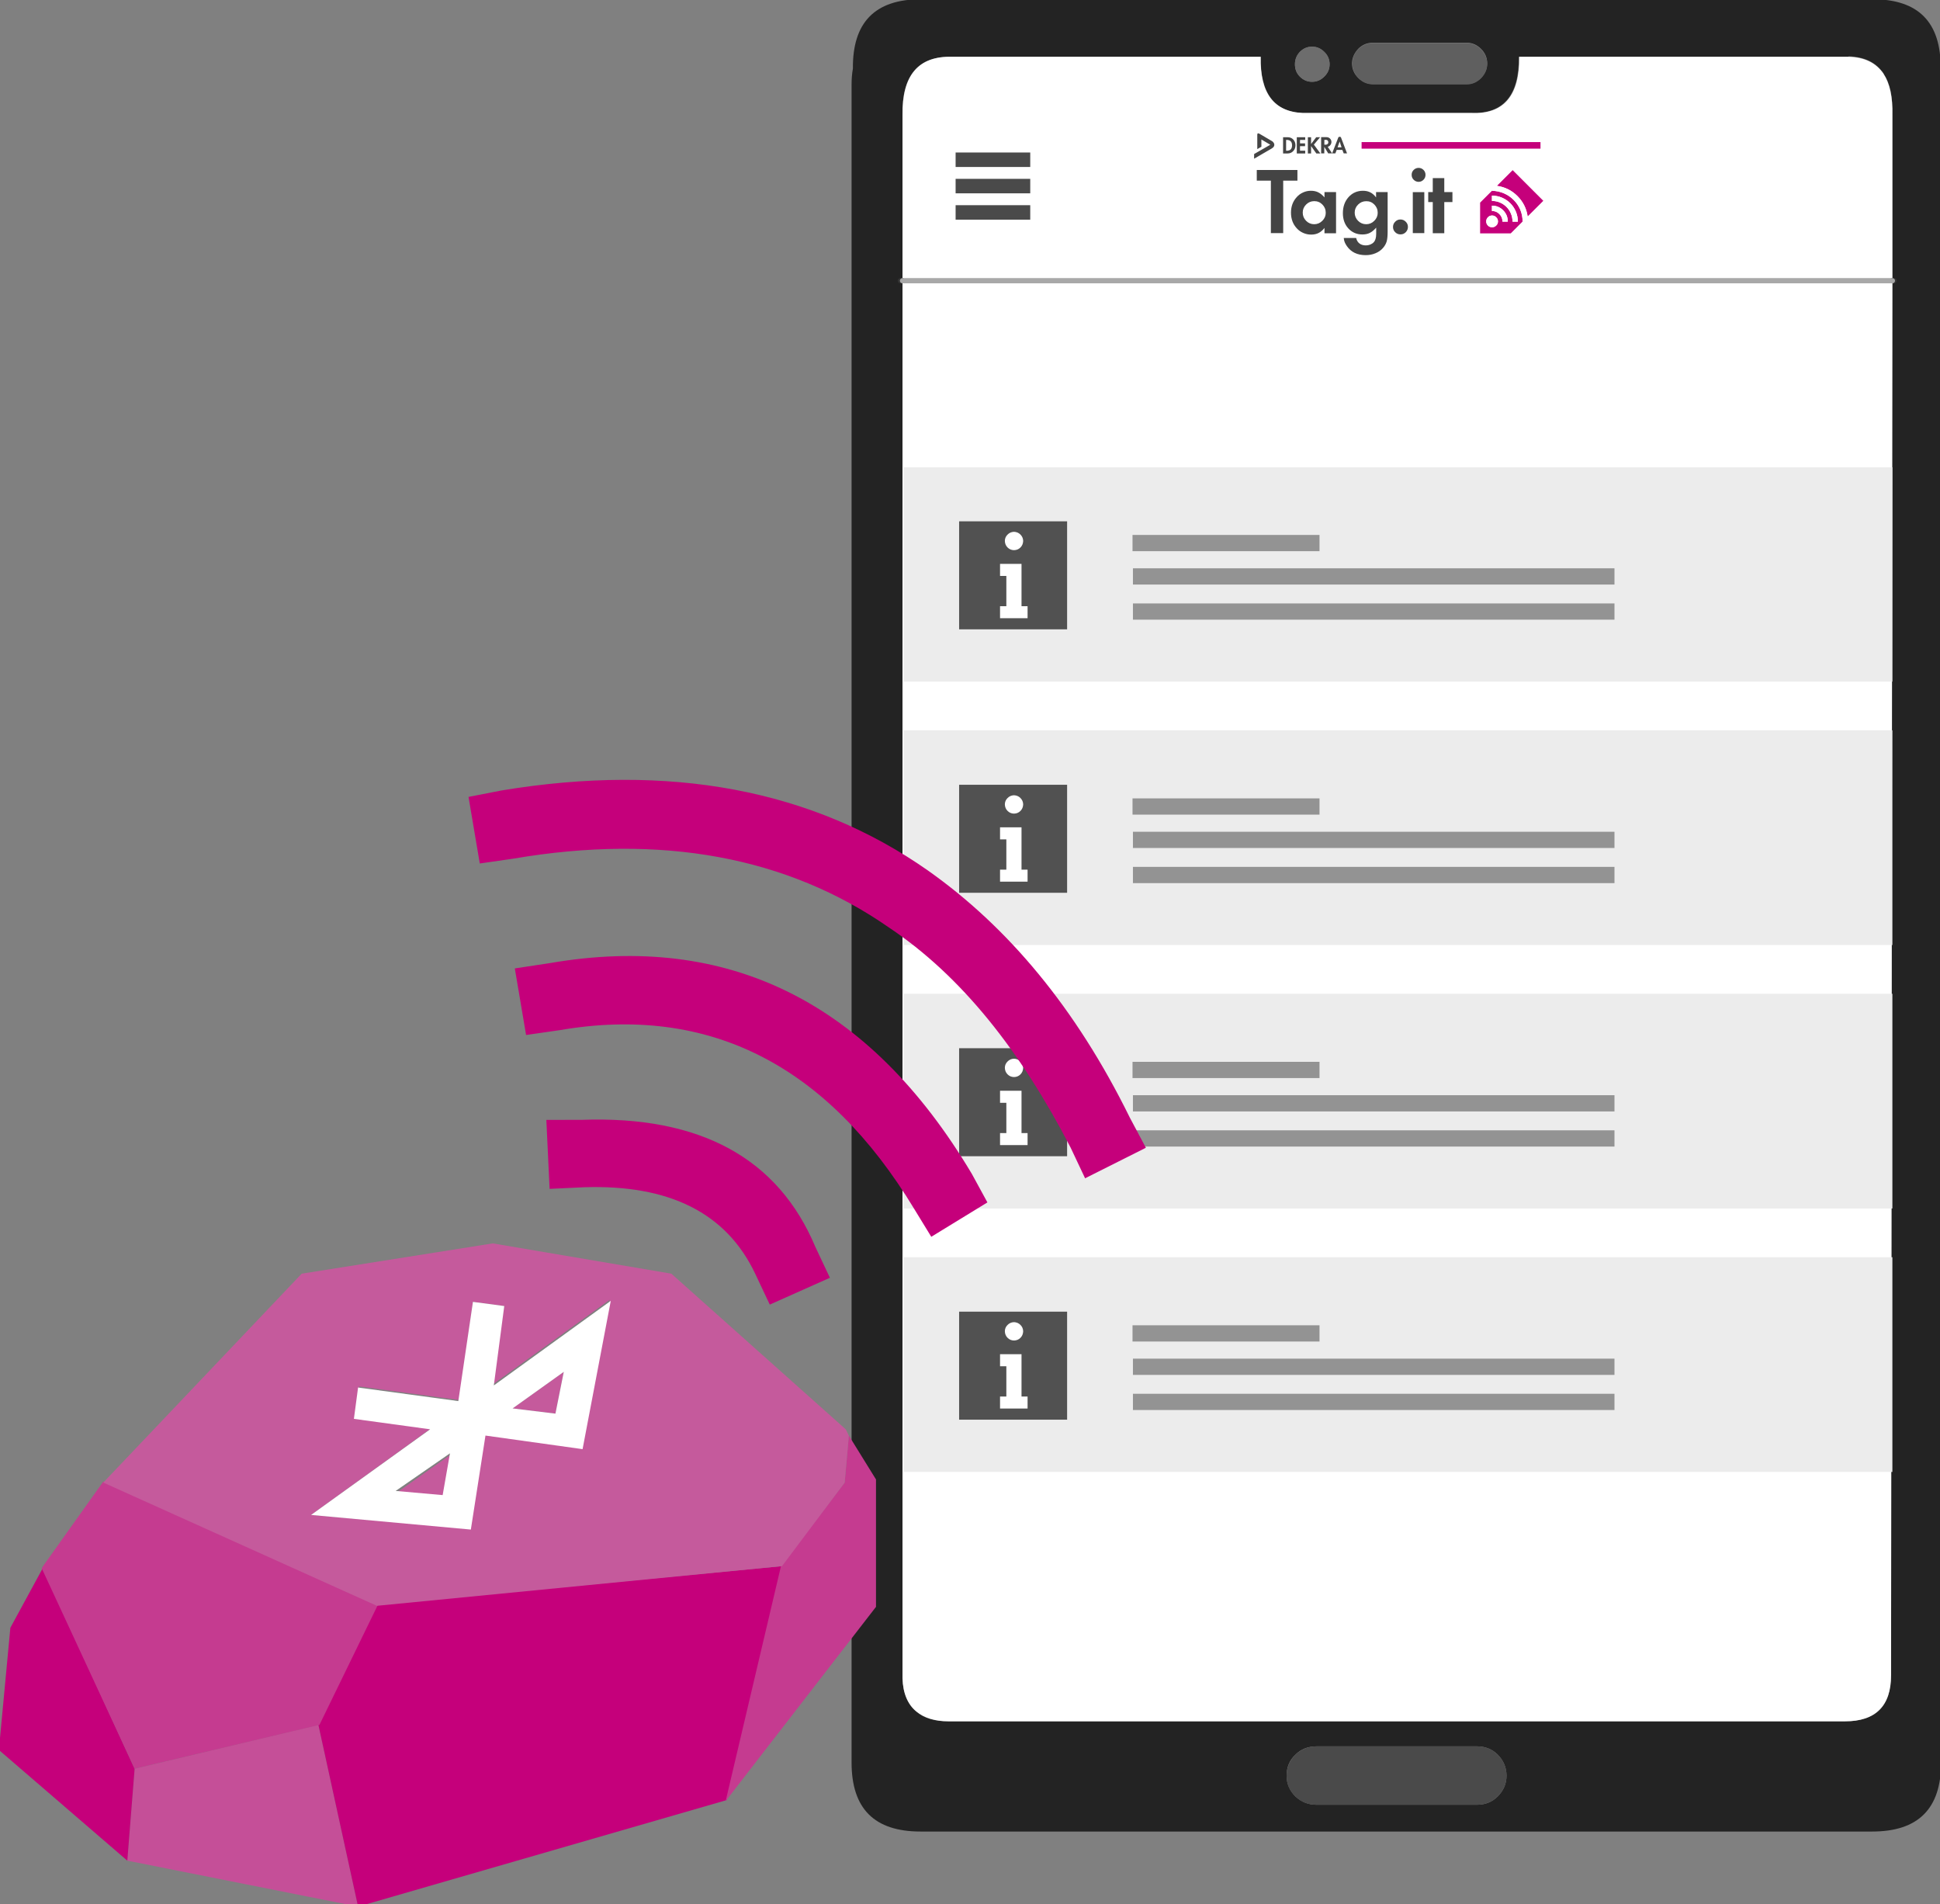 <svg width="373" height="366" viewBox="0 0 373 366" fill="none" xmlns="http://www.w3.org/2000/svg">
<rect x="0" y="0" width="373" height="366" fill="#808080" stroke="none"/>
<g clip-path="url(#clip0)">
<path d="M373.297 16.231C373.297 15.134 373.212 14.121 373.128 13.192C373.212 4.33 368.908 -0.143 360.046 -0.143H177.067C168.205 -0.143 163.9 4.33 163.985 13.192C163.816 14.121 163.731 15.134 163.731 16.231V338.808C163.731 347.67 168.12 352.058 176.982 352.058H359.961C368.823 352.058 373.212 347.67 373.212 338.808V16.231H373.297ZM261.129 14.965C260.369 14.205 259.947 13.277 259.947 12.18C259.947 11.167 260.369 10.238 261.129 9.394C261.889 8.635 262.817 8.213 263.914 8.213H282.06C283.073 8.213 284.001 8.635 284.761 9.394C285.521 10.154 285.943 11.082 285.943 12.18C285.943 13.277 285.521 14.121 284.761 14.965C284.001 15.724 283.073 16.146 282.06 16.146H263.914C262.817 16.146 261.889 15.724 261.129 14.965ZM252.267 8.972C253.195 8.972 253.955 9.31 254.63 9.985C255.305 10.66 255.643 11.504 255.643 12.348C255.643 13.277 255.305 14.036 254.63 14.712C253.955 15.387 253.195 15.724 252.267 15.724C251.339 15.724 250.579 15.387 249.904 14.712C249.229 14.036 248.975 13.277 248.975 12.348C248.975 11.42 249.313 10.66 249.904 9.985C250.579 9.31 251.339 8.972 252.267 8.972ZM284.001 335.685C285.521 335.685 286.871 336.191 287.968 337.288C289.065 338.386 289.656 339.736 289.656 341.34C289.656 342.859 289.065 344.209 287.968 345.306C286.871 346.404 285.521 346.91 284.001 346.91H253.111C251.592 346.91 250.241 346.404 249.06 345.306C247.963 344.209 247.372 342.859 247.372 341.34C247.372 339.736 247.878 338.386 249.06 337.288C250.157 336.191 251.507 335.685 253.111 335.685H284.001ZM355.404 10.829C358.527 10.914 360.721 12.011 362.156 14.121V14.205C363.422 15.978 363.928 18.594 363.844 22.054V53.958H364.181H363.844L363.591 322.012C363.591 327.92 360.637 330.874 354.729 330.874H182.384C179.683 330.874 177.657 330.283 176.223 329.017C174.535 327.667 173.606 325.472 173.522 322.603V53.958H173.1H173.522V22.139C173.353 14.458 176.56 10.745 183.059 10.914H242.392C242.308 17.919 245.009 21.548 250.495 21.717H282.904C289.065 21.886 292.104 18.341 292.019 10.914H355.404V10.829Z" fill="#232323"/>
<path d="M173.522 322.603C173.606 325.472 174.534 327.667 176.222 329.017C177.657 330.199 179.767 330.874 182.384 330.874H354.729C360.637 330.874 363.59 327.92 363.59 322.012L363.844 53.958H173.522V322.603ZM362.156 14.205C360.721 12.095 358.526 10.998 355.404 10.914H292.104C292.188 18.341 289.15 21.97 282.988 21.717H250.494C244.924 21.464 242.223 17.919 242.392 10.914H183.059C176.56 10.745 173.437 14.458 173.522 22.139V54.042H363.844V22.139C363.928 18.678 363.337 16.062 362.156 14.205Z" fill="white"/>
<path d="M287.968 337.288C286.871 336.191 285.52 335.685 284.001 335.685H253.111C251.592 335.685 250.241 336.191 249.06 337.288C247.962 338.386 247.372 339.736 247.372 341.34C247.372 342.859 247.878 344.209 249.06 345.306C250.157 346.404 251.507 346.91 253.111 346.91H284.001C285.52 346.91 286.871 346.404 287.968 345.306C289.065 344.209 289.656 342.859 289.656 341.34C289.656 339.736 289.065 338.386 287.968 337.288Z" fill="#4A4A4A"/>
<path d="M254.63 9.985C253.955 9.31 253.196 8.972 252.267 8.972C251.339 8.972 250.579 9.31 249.904 9.985C249.229 10.66 248.976 11.504 248.976 12.348C248.976 13.277 249.313 14.036 249.904 14.712C250.579 15.387 251.339 15.724 252.267 15.724C253.196 15.724 253.955 15.387 254.63 14.712C255.306 14.036 255.643 13.277 255.643 12.348C255.643 11.42 255.306 10.576 254.63 9.985Z" fill="#6D6D6D"/>
<path d="M260.032 12.264C260.032 13.361 260.454 14.205 261.213 15.049C261.973 15.809 262.901 16.231 263.999 16.231H282.06C283.073 16.231 284.001 15.809 284.761 15.049C285.521 14.29 285.943 13.361 285.943 12.264C285.943 11.251 285.521 10.323 284.761 9.479C284.001 8.719 283.073 8.297 282.06 8.297H263.914C262.817 8.297 261.889 8.719 261.129 9.479C260.369 10.238 260.032 11.167 260.032 12.264Z" fill="#5F5F5F"/>
<path d="M173.1 53.958H173.522M363.844 53.958H364.181H363.844Z" stroke="#333333" stroke-linecap="round" stroke-linejoin="round"/>
<path d="M173.522 53.958H363.844" stroke="#A8A8A8" stroke-linecap="round" stroke-linejoin="round"/>
<path d="M263.456 36.974C263.067 36.779 262.605 36.67 262.058 36.67C260.952 36.67 260.028 37.071 259.286 37.885C258.557 38.7 258.193 39.733 258.193 40.972C258.193 42.164 258.545 43.148 259.25 43.914C259.955 44.68 260.854 45.069 261.936 45.069C262.483 45.069 262.969 44.971 263.37 44.765C263.784 44.558 264.185 44.23 264.598 43.756V44.947C264.598 45.713 264.428 46.26 264.1 46.588C263.93 46.77 263.711 46.904 263.443 47.013C263.176 47.123 262.909 47.171 262.617 47.171C262.119 47.171 261.705 47.05 261.389 46.807C261.073 46.576 260.854 46.223 260.745 45.749H258.363C258.387 46.053 258.448 46.333 258.545 46.564C258.63 46.782 258.776 47.038 258.97 47.317C259.773 48.472 260.976 49.043 262.58 49.043C263.273 49.043 263.893 48.922 264.464 48.678C265.036 48.447 265.522 48.107 265.911 47.657C266.251 47.269 266.482 46.855 266.616 46.406C266.737 45.968 266.798 45.336 266.798 44.522V36.925H264.574V37.946C264.233 37.496 263.857 37.168 263.456 36.974ZM264.246 39.319C264.671 39.757 264.89 40.28 264.89 40.912C264.89 41.495 264.671 42.006 264.233 42.443C263.796 42.881 263.285 43.099 262.678 43.099C262.07 43.099 261.547 42.881 261.11 42.443C260.684 42.006 260.465 41.483 260.465 40.875C260.465 40.267 260.684 39.745 261.122 39.319C261.547 38.894 262.07 38.675 262.678 38.675C263.298 38.663 263.82 38.882 264.246 39.319ZM253.464 36.974C253.051 36.767 252.577 36.67 252.042 36.67C251.508 36.67 251.009 36.779 250.535 36.998C250.073 37.205 249.66 37.496 249.32 37.885C248.578 38.7 248.214 39.696 248.214 40.875C248.214 42.066 248.578 43.075 249.32 43.877C249.672 44.266 250.073 44.558 250.547 44.765C251.033 44.983 251.544 45.093 252.091 45.093C252.626 45.093 253.1 44.996 253.513 44.789C253.926 44.582 254.303 44.266 254.656 43.817V44.838H256.88V36.925H254.656V37.946C254.279 37.508 253.878 37.18 253.464 36.974ZM254.254 39.319C254.68 39.745 254.899 40.28 254.899 40.912C254.899 41.495 254.68 42.006 254.242 42.443C253.805 42.881 253.282 43.099 252.674 43.099C252.067 43.099 251.556 42.881 251.119 42.443C250.693 42.006 250.474 41.483 250.474 40.875V40.863C250.474 40.255 250.693 39.745 251.131 39.307C251.556 38.882 252.079 38.663 252.687 38.663C253.306 38.663 253.829 38.882 254.254 39.319ZM249.952 28.101H250.924V27.566H249.952V26.897H250.948V26.375H249.332V29.498H250.948V28.964H249.952V28.101ZM253.063 26.375L252.079 27.687V26.375H251.459V29.498H252.079V28.076L253.088 29.498H253.866L252.614 27.797L253.817 26.375H253.063ZM257.001 28.818H258.095L258.351 29.486H258.995L257.852 26.484C257.84 26.411 257.804 26.363 257.743 26.326C257.694 26.302 257.633 26.29 257.573 26.29C257.512 26.29 257.451 26.302 257.403 26.326C257.342 26.363 257.305 26.411 257.293 26.484L256.126 29.474L255.275 28.21C255.482 28.174 255.652 28.064 255.786 27.882C255.92 27.712 255.993 27.505 255.993 27.286C255.993 27.031 255.895 26.812 255.713 26.63C255.531 26.448 255.3 26.363 255.045 26.363H254.011V29.486H254.619V28.222L255.373 29.486H256.746L257.001 28.818ZM257.172 28.319L257.573 27.201L257.937 28.319H257.172ZM255.263 27.007C255.348 27.092 255.385 27.201 255.397 27.323C255.397 27.456 255.361 27.578 255.263 27.675C255.178 27.76 255.069 27.809 254.935 27.809H254.631V26.885H254.947C255.069 26.873 255.178 26.922 255.263 27.007ZM241.638 32.671V34.725H244.348V44.813H246.719V34.725H249.453V32.671H241.638ZM245.005 27.736C244.98 27.614 244.932 27.493 244.835 27.371C244.75 27.25 244.64 27.165 244.506 27.092L242.185 25.73C241.869 25.548 241.723 25.621 241.735 25.949V28.66L242.525 28.21V26.812L244.239 27.821L241.127 29.608V30.507L244.519 28.538C244.713 28.417 244.859 28.283 244.932 28.137C245.005 28.003 245.029 27.87 245.005 27.736ZM247.569 26.375H246.694V29.498H247.569C248.007 29.498 248.372 29.34 248.651 29.037C248.931 28.745 249.077 28.368 249.077 27.93C249.077 27.481 248.931 27.104 248.651 26.812C248.359 26.52 248.007 26.375 247.569 26.375ZM247.278 26.897H247.387C247.74 26.897 247.995 26.982 248.165 27.165C248.335 27.335 248.42 27.59 248.42 27.943C248.42 28.623 248.08 28.976 247.387 28.976H247.278V26.897ZM270.7 43.61C270.7 43.209 270.554 42.881 270.262 42.601C269.983 42.322 269.642 42.188 269.253 42.188C268.852 42.188 268.524 42.334 268.244 42.626C267.965 42.905 267.831 43.233 267.831 43.634C267.831 44.035 267.977 44.364 268.257 44.643C268.536 44.923 268.877 45.056 269.278 45.056C269.679 45.056 270.007 44.91 270.286 44.631C270.566 44.339 270.7 43.999 270.7 43.61ZM273.848 36.937H271.636V44.813H273.848V36.937ZM277.689 36.925V34.239H275.476V36.925H274.601V38.845H275.476V44.825H277.689V38.845H279.257V36.925H277.689ZM273.69 32.659C273.435 32.403 273.118 32.27 272.754 32.27C272.389 32.27 272.073 32.403 271.806 32.659C271.551 32.914 271.417 33.218 271.417 33.582V33.631C271.417 33.996 271.551 34.312 271.818 34.567C272.085 34.822 272.401 34.956 272.766 34.956C273.131 34.944 273.447 34.81 273.702 34.543C273.957 34.287 274.079 33.971 274.079 33.594C274.079 33.23 273.945 32.914 273.69 32.659Z" fill="#444444"/>
<path d="M296.188 28.575V27.311H261.791V28.575H296.188Z" fill="#C5007B"/>
<path d="M291.745 37.677C292.842 38.775 293.498 40.087 293.713 41.613L296.728 38.598L290.836 32.706L287.821 35.722C289.348 35.936 290.66 36.592 291.745 37.677ZM286.875 36.68H286.85L284.579 38.951V44.855H290.471L292.741 42.584V42.572C292.741 41.777 292.59 41.02 292.287 40.288C291.985 39.582 291.556 38.964 291.013 38.421C290.471 37.879 289.852 37.462 289.146 37.16C288.427 36.844 287.67 36.68 286.875 36.68ZM286.875 38.623H286.85V37.601H286.863C287.531 37.601 288.175 37.727 288.793 37.992C289.386 38.245 289.916 38.598 290.382 39.065C290.836 39.519 291.19 40.049 291.442 40.642C291.707 41.26 291.833 41.903 291.833 42.572V42.597H290.811V42.572C290.811 42.042 290.71 41.525 290.496 41.033C290.294 40.566 290.016 40.137 289.651 39.771C289.285 39.405 288.868 39.128 288.402 38.926C287.91 38.724 287.405 38.623 286.875 38.623ZM286.875 40.553H286.85V39.532H286.863C287.695 39.532 288.414 39.834 289.007 40.427C289.6 41.02 289.89 41.739 289.89 42.572V42.597H288.868V42.572C288.868 42.017 288.667 41.537 288.276 41.146C287.897 40.755 287.43 40.553 286.875 40.553ZM286.08 43.354C285.866 43.14 285.752 42.875 285.752 42.559C285.752 42.244 285.866 41.979 286.08 41.764C286.295 41.537 286.56 41.424 286.875 41.424C287.191 41.424 287.455 41.537 287.67 41.764C287.897 41.979 288.011 42.244 288.011 42.559C288.011 42.875 287.897 43.14 287.67 43.354C287.455 43.569 287.191 43.682 286.875 43.682C286.56 43.695 286.295 43.581 286.08 43.354Z" fill="#C5007B"/>
<path d="M285.752 42.559C285.752 42.875 285.866 43.14 286.08 43.354C286.295 43.569 286.56 43.682 286.875 43.682C287.191 43.682 287.456 43.569 287.67 43.354C287.897 43.14 288.011 42.875 288.011 42.559C288.011 42.244 287.897 41.979 287.67 41.765C287.456 41.538 287.191 41.424 286.875 41.424C286.56 41.424 286.295 41.538 286.08 41.765C285.853 41.992 285.752 42.257 285.752 42.559ZM286.85 40.553H286.863C287.418 40.553 287.897 40.755 288.288 41.146C288.679 41.538 288.881 42.017 288.881 42.572V42.597H289.903V42.572C289.903 41.739 289.613 41.02 289.02 40.427C288.427 39.834 287.72 39.532 286.875 39.532H286.85V40.553ZM286.85 38.623H286.863C287.392 38.623 287.91 38.724 288.402 38.939C288.869 39.141 289.285 39.418 289.651 39.784C290.017 40.15 290.294 40.566 290.496 41.045C290.698 41.538 290.799 42.042 290.811 42.585V42.61H291.833V42.585C291.833 41.916 291.707 41.273 291.442 40.654C291.19 40.061 290.837 39.532 290.382 39.077C289.928 38.623 289.398 38.27 288.793 38.005C288.175 37.74 287.531 37.614 286.863 37.614H286.85V38.623ZM286.863 36.68C287.657 36.693 288.427 36.844 289.159 37.16C289.865 37.463 290.483 37.879 291.026 38.421C291.568 38.964 291.985 39.582 292.3 40.288C292.603 41.02 292.754 41.777 292.754 42.572L292.767 42.585L293.726 41.626C293.511 40.099 292.855 38.787 291.758 37.69C290.673 36.605 289.361 35.949 287.821 35.734L286.863 36.68Z" fill="white"/>
<path d="M363.844 232.295V191.023H173.69V232.295H363.844ZM363.844 181.655V140.383H173.69V181.655H363.844ZM363.844 131.015V89.828H173.69V131.015H363.844Z" fill="#ECECEC"/>
<path d="M205.172 100.209H184.409V120.971H205.172V100.209Z" fill="#515151"/>
<path d="M192.277 116.524V118.832H197.57V116.524H196.405V108.388H192.277V110.702H193.488V116.524H192.277ZM193.73 102.752C193.387 103.078 193.212 103.484 193.201 103.962C193.212 104.475 193.387 104.903 193.73 105.24C194.057 105.573 194.468 105.742 194.957 105.753C195.459 105.742 195.87 105.573 196.196 105.24C196.528 104.914 196.703 104.492 196.725 103.979C196.709 103.489 196.528 103.084 196.196 102.752C195.87 102.42 195.459 102.245 194.957 102.223C194.462 102.245 194.057 102.42 193.73 102.752Z" fill="white"/>
<path d="M253.701 105.948V102.825H217.747V105.948H253.701Z" fill="#939393"/>
<path d="M310.413 112.362V109.24H217.827V112.362H310.413Z" fill="#939393"/>
<path d="M310.413 119.114V115.992H217.827V119.114H310.413Z" fill="#939393"/>
<path d="M205.172 150.849H184.409V171.611H205.172V150.849Z" fill="#515151"/>
<path d="M192.277 167.164V169.472H197.57V167.164H196.405V159.028H192.277V161.342H193.488V167.164H192.277ZM193.73 153.392C193.387 153.718 193.212 154.124 193.201 154.602C193.212 155.115 193.387 155.543 193.73 155.88C194.057 156.213 194.468 156.382 194.957 156.393C195.459 156.382 195.87 156.213 196.196 155.88C196.528 155.554 196.703 155.132 196.725 154.619C196.709 154.129 196.528 153.724 196.196 153.392C195.87 153.06 195.459 152.885 194.957 152.863C194.462 152.885 194.057 153.06 193.73 153.392Z" fill="white"/>
<path d="M253.701 156.588V153.465H217.747V156.588H253.701Z" fill="#939393"/>
<path d="M310.413 163.002V159.88H217.827V163.002H310.413Z" fill="#939393"/>
<path d="M310.413 169.754V166.632H217.827V169.754H310.413Z" fill="#939393"/>
<path d="M205.172 201.489H184.409V222.251H205.172V201.489Z" fill="#515151"/>
<path d="M192.277 217.804V220.112H197.57V217.804H196.405V209.668H192.277V211.982H193.488V217.804H192.277ZM193.73 204.032C193.387 204.358 193.212 204.764 193.201 205.242C193.212 205.755 193.387 206.183 193.73 206.52C194.057 206.853 194.468 207.022 194.957 207.033C195.459 207.022 195.87 206.853 196.196 206.52C196.528 206.194 196.703 205.772 196.725 205.259C196.709 204.769 196.528 204.364 196.196 204.032C195.87 203.7 195.459 203.525 194.957 203.503C194.462 203.525 194.057 203.7 193.73 204.032Z" fill="white"/>
<path d="M253.701 207.228V204.105H217.747V207.228H253.701Z" fill="#939393"/>
<path d="M310.413 213.642V210.52H217.827V213.642H310.413Z" fill="#939393"/>
<path d="M310.413 220.394V217.272H217.827V220.394H310.413Z" fill="#939393"/>
<path d="M363.844 282.935V241.663H173.69V282.935H363.844Z" fill="#ECECEC"/>
<path d="M205.172 252.129H184.409V272.891H205.172V252.129Z" fill="#515151"/>
<path d="M192.277 268.444V270.752H197.57V268.444H196.405V260.308H192.277V262.622H193.488V268.444H192.277ZM193.73 254.672C193.387 254.998 193.212 255.404 193.201 255.882C193.212 256.395 193.387 256.823 193.73 257.16C194.057 257.493 194.468 257.662 194.957 257.673C195.459 257.662 195.87 257.493 196.196 257.16C196.528 256.834 196.703 256.412 196.725 255.899C196.709 255.409 196.528 255.004 196.196 254.672C195.87 254.34 195.459 254.165 194.957 254.143C194.462 254.165 194.057 254.34 193.73 254.672Z" fill="white"/>
<path d="M253.701 257.868V254.745H217.747V257.868H253.701Z" fill="#939393"/>
<path d="M310.413 264.282V261.16H217.827V264.282H310.413Z" fill="#939393"/>
<path d="M310.413 271.034V267.912H217.827V271.034H310.413Z" fill="#939393"/>
<path d="M98.983 186.149L101.149 198.948L107.595 198.019C136.371 193.067 159.048 204.744 175.752 232.34L179.055 237.736L189.847 231.129L186.852 225.64C167.153 192.555 139.94 179.215 105.737 185.127L98.983 186.149ZM105.67 228.526L112.302 228.213C128.618 227.679 139.664 233.101 145.223 244.881L148.002 250.771L159.566 245.613L156.786 239.723C149.651 222.701 134.718 214.412 111.77 215.259L105.045 215.263L105.67 228.526ZM90.08 153.181L92.247 165.98L98.693 165.051C127.16 160.192 151.375 164.681 170.939 178.303C184.825 187.579 196.215 201.977 205.849 220.601L208.629 226.491L220.315 220.624L217.228 214.827C206.851 193.735 193.764 178.166 178.397 167.318C156.241 151.785 128.786 146.588 96.433 151.943L90.08 153.181Z" fill="#C5007B"/>
<path d="M24.478 357.656L68.847 366.49L61.218 331.557L25.883 339.989L24.478 357.656Z" fill="#C54F98"/>
<path d="M72.461 308.469L61.218 331.557L68.847 366.49L139.717 346.012L150.357 301.041L72.461 308.469ZM1.993 312.886L-0.216 336.375L24.478 357.656L25.884 339.989L8.216 301.442L1.993 312.886Z" fill="#C5007B"/>
<path d="M61.419 331.557L72.662 308.469L19.861 284.779L8.417 300.84L8.016 301.442L25.884 339.989L61.419 331.557ZM168.426 284.377L163.206 275.945L162.403 284.98L150.157 301.041L139.516 346.213L168.426 308.871V284.377Z" fill="#C53B90"/>
<path d="M162.403 284.98L163.207 275.945L162.604 274.741L129.077 244.827L94.746 239.005L58.006 244.827L19.861 284.98L72.461 308.67L150.358 301.041L162.403 284.98ZM90.931 250.247L96.954 251.05L94.746 266.108L117.231 249.846L111.811 278.354L93.14 275.744L90.329 293.813L59.813 291.203L82.901 274.54L68.245 272.532L69.048 266.509L88.321 269.119L90.931 250.247ZM108.398 263.699L98.56 270.725L106.792 271.729L108.398 263.699ZM85.31 287.59L86.715 279.559L76.476 286.787L85.31 287.59Z" fill="#C55A9C"/>
<path d="M96.954 251.05L90.931 250.247L88.12 269.32L68.847 266.71L68.044 272.733L82.7 274.741L59.812 291.203L90.529 294.014L93.34 275.945L112.011 278.555L117.432 250.047L94.946 266.309L96.954 251.05ZM86.514 279.358L85.109 287.389L76.074 286.586L86.514 279.358ZM98.56 270.725L108.397 263.699L106.791 271.729L98.56 270.725Z" fill="white"/>
<path d="M198.082 29.313H183.734V32.098H198.082V29.313Z" fill="#4A4A4A"/>
<path d="M198.082 34.377H183.734V37.162H198.082V34.377Z" fill="#4A4A4A"/>
<path d="M198.082 39.441H183.734V42.226H198.082V39.441Z" fill="#4A4A4A"/>
</g>
<defs>
<clipPath id="clip0">
<rect width="373" height="366" fill="white"/>
</clipPath>
</defs>
</svg>
